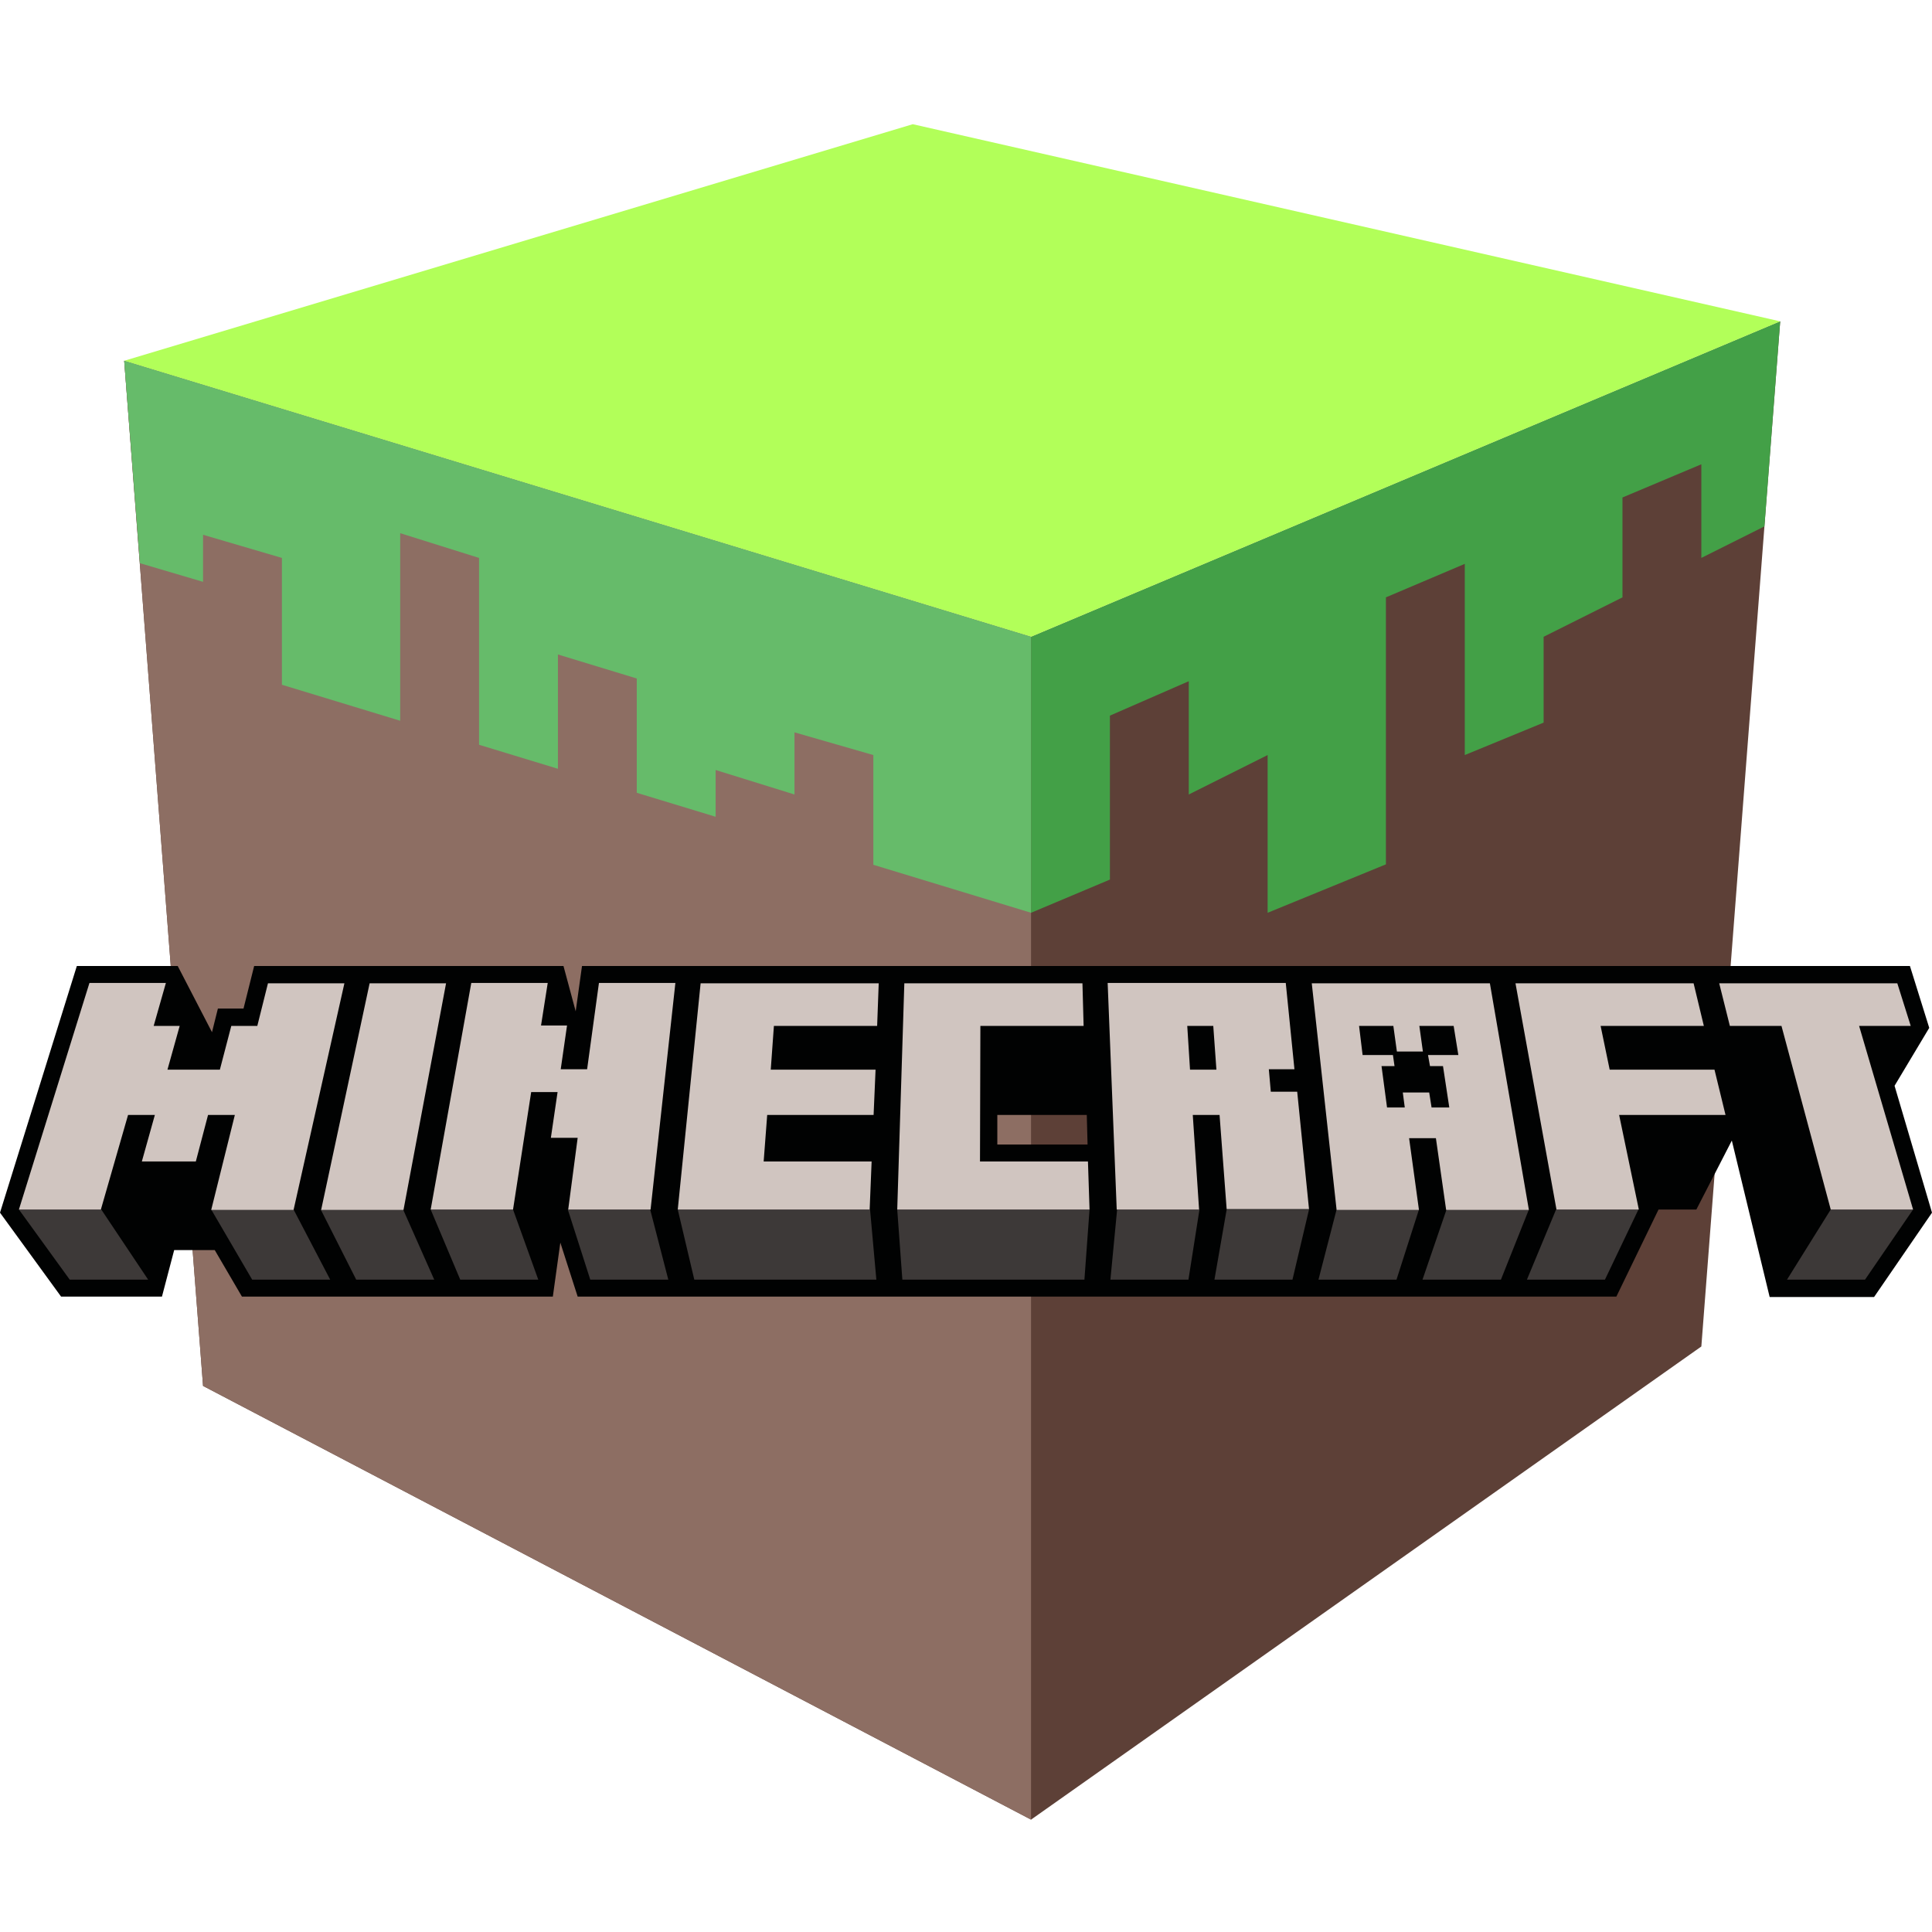 <svg width="140" height="140" viewBox="0 0 140 140" fill="none" xmlns="http://www.w3.org/2000/svg">
<path d="M74.714 46.143L9 26.143L14.714 100.429L74.714 131.857L123.286 97.571L129 23.286L74.714 46.143Z" fill="#5D4037"/>
<path d="M9 26.143L14.714 100.429L74.714 131.857V46.143L9 26.143Z" fill="#8D6E63"/>
<path d="M80.429 63.737V51.857L86.143 49.363V57.571L91.857 54.714V66.143L100.429 62.634V43.286L106.143 40.86V54.714L111.857 52.363V46.143L117.571 43.286V36.049L123.286 33.643V40.429L127.857 38.143L129 23.286L74.714 46.143V66.143L80.429 63.737Z" fill="#43A047"/>
<path d="M9 26.143L66.143 9L129 23.286L74.714 46.143L9 26.143Z" fill="#B2FF59"/>
<path d="M9 26.143L10.143 40.812L14.714 42.163V38.752L20.429 40.429V49.62L29 52.229V38.637L34.714 40.429V53.969L40.429 55.709V47.426L46.143 49.166V57.449L51.857 59.186V55.797L57.571 57.572V53.069L63.286 54.714V62.666L74.714 66.143V46.143L9 26.143Z" fill="#66BB6A"/>
<path d="M137.287 78.68L139.8 74.483L138.401 70H42.174L41.717 73.284L40.832 70H18.417L17.646 73.084H15.79L15.362 74.797L12.878 70H5.568L0 87.875L4.426 93.957H11.736L12.621 90.587H15.562L17.532 93.957H40.061L40.604 90.045L41.86 93.957H117.128L120.184 87.646H122.925L125.495 82.649L128.236 93.985H135.803L140 87.875L137.287 78.68ZM72.27 82.935V80.793H78.752L78.809 82.935H72.27Z" fill="#010202"/>
<path d="M5.054 92.729L1.371 87.646H7.338L10.736 92.729H5.054Z" fill="#3D3938"/>
<path d="M29.211 87.646H23.243L25.813 92.729H31.466L29.211 87.646Z" fill="#3D3938"/>
<path d="M31.209 87.646L33.351 92.729H39.005L37.177 87.646H31.209Z" fill="#3D3938"/>
<path d="M49.113 87.646L50.312 92.729H63.504L63.047 87.646H49.113Z" fill="#3D3938"/>
<path d="M78.952 87.646L78.581 92.729H65.388L65.017 87.646H78.952Z" fill="#3D3938"/>
<path d="M80.951 87.646H86.918L86.119 92.729H80.465L80.951 87.646Z" fill="#3D3938"/>
<path d="M88.889 87.646L88.003 92.729H93.657L94.856 87.646H88.889Z" fill="#3D3938"/>
<path d="M96.855 87.646L95.541 92.729H101.195L102.823 87.646H96.855Z" fill="#3D3938"/>
<path d="M104.821 87.646L103.08 92.729H108.762L110.789 87.646H104.821Z" fill="#3D3938"/>
<path d="M112.759 87.646L110.646 92.729H116.3L118.727 87.646H112.759Z" fill="#3D3938"/>
<path d="M132.662 87.646L129.492 92.729H135.146L138.629 87.646H132.662Z" fill="#3D3938"/>
<path d="M41.146 87.646L42.774 92.729H48.428L47.114 87.646H41.146Z" fill="#3D3938"/>
<path d="M15.305 87.646H21.273L23.928 92.729H18.274L15.305 87.646Z" fill="#3D3938"/>
<path d="M17.018 80.793H15.076L14.191 84.163H10.279L11.222 80.793H9.28L7.31 87.646H1.371L6.482 71.228H12.021L11.136 74.34H13.021L12.135 77.51H15.933L16.761 74.34H18.646L19.417 71.256H24.956L21.273 87.675H15.305L17.018 80.793Z" fill="#D0C5C0"/>
<path d="M26.784 71.256H32.323L29.239 87.675H23.271L26.784 71.256Z" fill="#D0C5C0"/>
<path d="M50.769 71.256H63.675L63.561 74.34H56.08L55.852 77.51H63.447L63.304 80.793H55.594L55.338 84.163H63.161L63.019 87.646H49.113L50.769 71.256Z" fill="#D0C5C0"/>
<path d="M65.531 71.256H78.438L78.523 74.34H71.042L71.014 84.163H78.837L78.952 87.646H65.017L65.531 71.256Z" fill="#D0C5C0"/>
<path d="M88.374 80.793H86.433L86.89 87.646H80.922L80.265 71.228H93.171L93.8 77.481H91.944L92.087 79.109H94L94.856 87.618H88.888L88.374 80.793ZM86.033 74.34L86.233 77.51H88.146L87.918 74.34H86.033Z" fill="#D0C5C0"/>
<path d="M109.818 71.256H122.725L123.467 74.34H115.986L116.643 77.51H124.238L125.038 80.793H117.328L118.756 87.646H112.788L109.818 71.256Z" fill="#D0C5C0"/>
<path d="M129.092 74.34H125.352L124.581 71.256H137.487L138.458 74.34H134.717L138.629 87.646H132.662L129.092 74.34Z" fill="#D0C5C0"/>
<path d="M41.86 82.45H39.918L40.404 79.137H38.491L37.177 87.646H31.209L34.151 71.228H39.69L39.205 74.312H41.089L40.632 77.481H42.545L43.402 71.228H48.941L47.143 87.646H41.175L41.86 82.45Z" fill="#D0C5C0"/>
<path d="M107.963 71.256H95.056L96.855 87.675H102.823L102.109 82.478H104.051L104.793 87.675H110.789L107.963 71.256ZM103.622 77.253H104.565L105.021 80.251H103.737L103.565 79.166H101.652L101.795 80.251H100.51L100.11 77.253H101.052L100.938 76.453H98.74L98.483 74.34H100.967L101.224 76.196H103.108L102.851 74.34H105.336L105.678 76.453H103.48L103.622 77.253Z" fill="#D0C5C0"/>
</svg>
